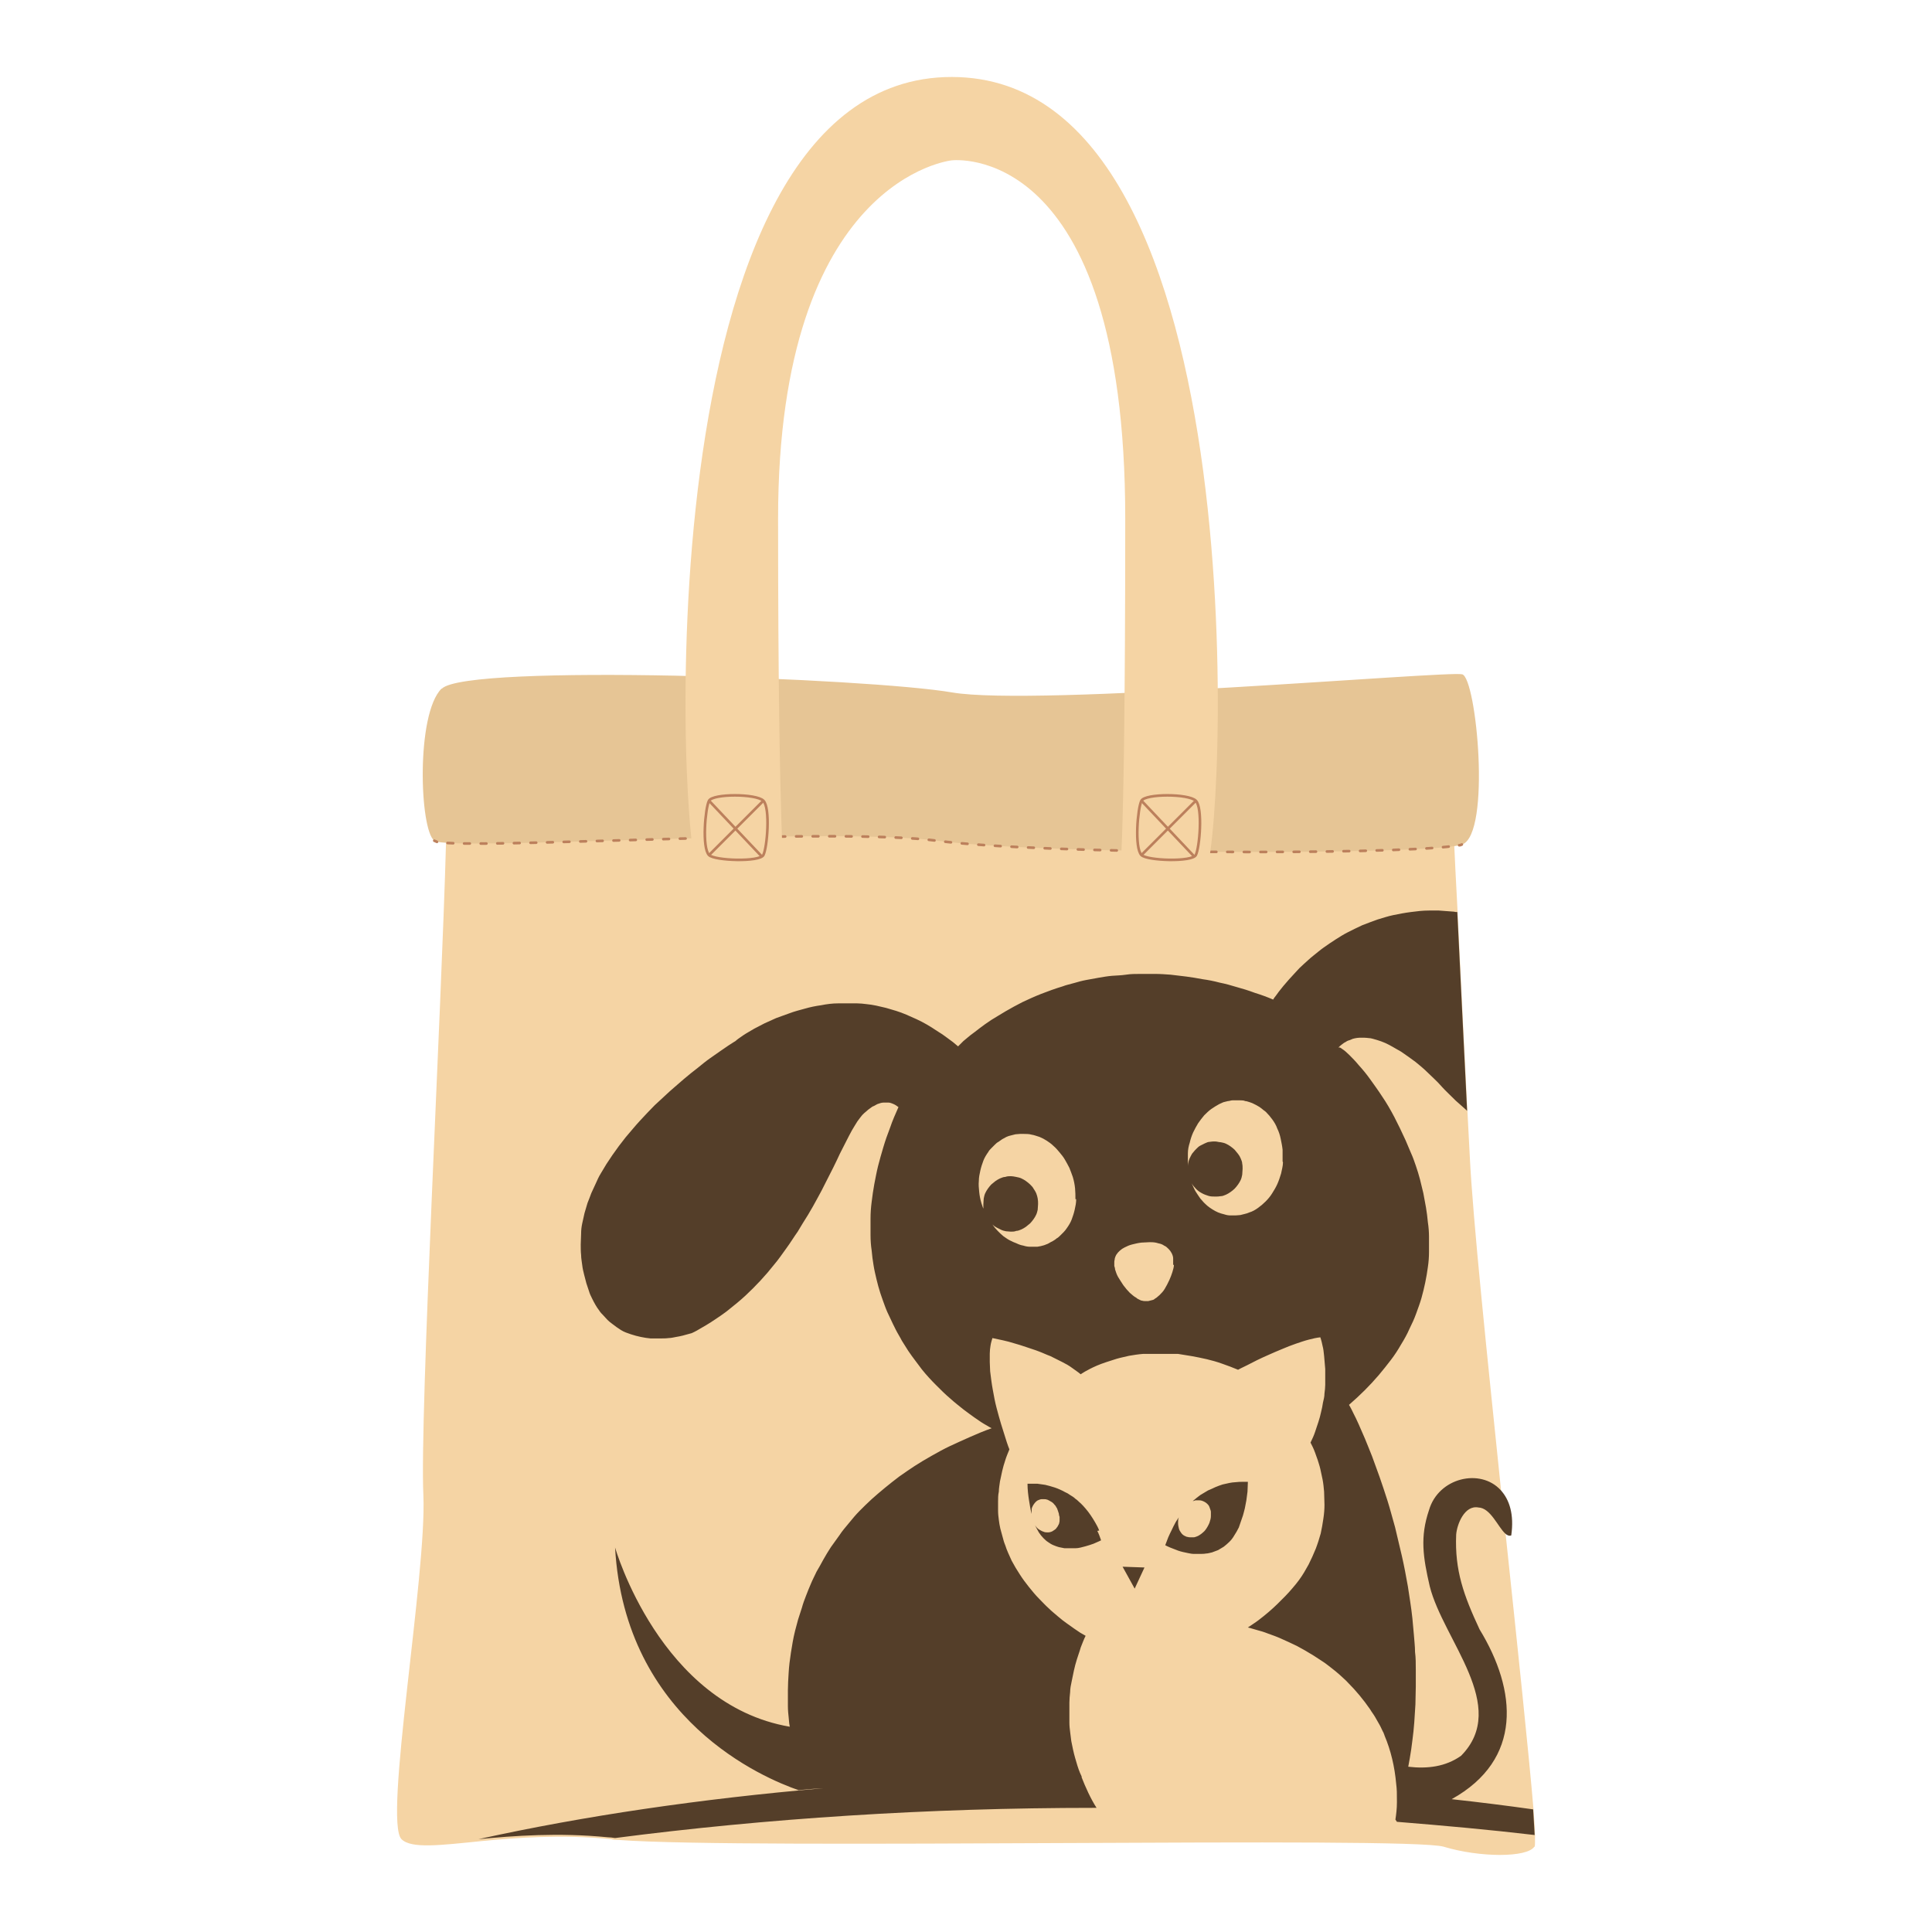 <?xml version="1.0" encoding="UTF-8"?>
<svg xmlns="http://www.w3.org/2000/svg" version="1.1" viewBox="0 0 512 512">
  <defs>
    <style>
      .cls-1 {
        fill: #543e29;
      }

      .cls-2 {
        fill: #e6c595;
      }

      .cls-3, .cls-4, .cls-5 {
        fill: none;
        stroke: #bc805c;
        stroke-miterlimit: 10;
        stroke-width: .7px;
      }

      .cls-3, .cls-5 {
        stroke-linecap: round;
      }

      .cls-5 {
        stroke-dasharray: 1.5 2.9;
      }

      .cls-6 {
        fill: #f5d4a4;
      }
    </style>
  </defs>
  <!-- Generator: Adobe Illustrator 28.7.1, SVG Export Plug-In . SVG Version: 1.2.0 Build 142)  -->
  <g>
    <g id="Layer_1">
      <g>
        <path class="cls-6" d="M406.6,489.4c-1.9,2.9-14.4,2.9-24,0-9.4-2.8-184.6.8-218.7-1.8-.7,0-1.3,0-1.9-.2-13.2-1.3-25-.4-34.3.5h0c-11,1.1-18.7,2.1-21.3-.5-4.8-4.8,6.7-70,5.8-91.1-1-21.1,4.8-128.5,6-173,0,0,27.9-7,64.1-12.5,7.8-1.2,16-2.3,24.5-3.2,16.2-1.8,33.1-3,49.3-3s28.1.9,41.6,2.3c8.5.9,16.7,2,24.5,3.2,36.1,5.5,63.2,13.2,63.2,13.2,0,0,0,.3,0,.9.1,2.2.4,8.8.9,17.9.7,13.8,1.6,33.4,2.6,52.7.2,3.9.4,7.7.6,11.5.8,16.7,4.6,52.8,8.3,88.7.4,3.9.8,7.7,1.2,11.5,3.2,30.2,6.2,58.7,7.4,73.1.2,2.8.4,5.1.4,6.8,0,1.8,0,2.8-.1,3Z"/>
        <path class="cls-2" d="M117,182.5c-6.8,6.8-5.8,37.4-1.9,40.3,3.8,2.9,104.5-3.8,133.3,0,28.8,3.8,131.4,3.8,139.1,1,7.7-2.9,3.8-44.1,0-45.1-3.8-1-113.2,8.6-135.2,4.8-22.1-3.8-128.5-7.7-135.2-1Z"/>
        <g>
          <path class="cls-3" d="M115.1,222.8c.1,0,.4.2.7.3"/>
          <path class="cls-5" d="M118.6,223.4c18.8,1.1,103.7-4,129.7-.6,27.2,3.6,120.1,3.8,136.9,1.4"/>
          <path class="cls-3" d="M386.7,224c.3,0,.5-.1.7-.2"/>
        </g>
        <path class="cls-6" d="M252.2,20.4c-83.4,0-72,208.2-67.1,211,6.7,3.8,21.1,1.9,22.1,0,1-1.9-1-3.8-1-94s46-94.9,46-94.9c0,0,46-5.8,46,94.9s-1.9,92.1-1,94c1,1.9,15.3,3.8,22.1,0,4.9-2.8,16.3-211-67.1-211Z"/>
        <g>
          <path class="cls-4" d="M187.9,226.6c1.5,1.5,13.4,1.9,14.4,0,1-1.9,1.9-12.5,0-14.4-1.9-1.9-13.4-1.9-14.4,0-1,1.9-1.9,12.5,0,14.4Z"/>
          <line class="cls-4" x1="187.9" y1="212.2" x2="201.9" y2="227"/>
          <line class="cls-4" x1="202.3" y1="212.2" x2="187.9" y2="226.6"/>
        </g>
        <g>
          <path class="cls-4" d="M302.5,226.6c1.5,1.5,13.4,1.9,14.4,0,1-1.9,1.9-12.5,0-14.4-1.9-1.9-13.4-1.9-14.4,0-1,1.9-1.9,12.5,0,14.4Z"/>
          <line class="cls-4" x1="302.5" y1="212.2" x2="316.5" y2="227"/>
          <line class="cls-4" x1="316.9" y1="212.2" x2="302.5" y2="226.6"/>
        </g>
      </g>
      <path class="cls-1" d="M370.2,482.8c12.4,1,24.6,2.1,36.5,3.5l-.4-6.8c-7.1-1-14.3-1.9-21.6-2.7,18.9-10.5,17.3-28.8,7.4-45-4.2-9-6.6-15.6-6.2-25.1.2-2.7,2.2-7.9,5.9-7.2,3.2.1,5.2,5.2,7.1,6.9.5.5,1.1.7,1.6.5.8-5.6-.5-9.5-2.8-12-5.4-5.9-16.5-3.3-19,5.3-2.4,7.1-1.6,12.4.2,20.2,3.6,14.3,21.2,31.8,8.3,44.9-4.1,2.9-8.9,3.5-14,2.9.1-.7.3-1.5.4-2.2.3-1.6.5-3.2.7-4.8.2-1.6.4-3.2.5-4.8.1-1.6.2-3.1.3-4.7,0-1.6.1-3.1.1-4.7,0-1.6,0-3.1,0-4.6,0-1.5,0-3.1-.2-4.6,0-1.5-.2-3-.3-4.5-.1-1.5-.3-2.9-.4-4.4-.3-2.9-.8-5.8-1.2-8.5-.5-2.8-1-5.5-1.6-8.1-.6-2.6-1.2-5.1-1.8-7.6-.7-2.4-1.3-4.8-2-7s-1.4-4.3-2.1-6.3c-.7-2-1.4-3.8-2-5.5-.7-1.7-1.3-3.3-1.9-4.7-1.2-2.8-2.2-5.1-3-6.6-.7-1.5-1.2-2.3-1.2-2.3,1.5-1.3,2.9-2.6,4.2-3.9,1.3-1.3,2.5-2.6,3.7-4,1.1-1.3,2.2-2.7,3.2-4,1-1.3,1.9-2.7,2.7-4.1.8-1.3,1.6-2.7,2.2-4.1.7-1.4,1.3-2.7,1.8-4.1.5-1.4,1-2.7,1.4-4.1.4-1.4.7-2.7,1-4.1.3-1.4.5-2.7.7-4.1.2-1.3.3-2.7.3-4,0-1.3,0-2.7,0-4,0-1.3-.1-2.6-.3-3.9-.1-1.3-.3-2.6-.5-3.9-.2-1.3-.5-2.5-.7-3.8-.3-1.2-.6-2.5-.9-3.7-.3-1.2-.7-2.4-1.1-3.6-.4-1.2-.8-2.3-1.3-3.4s-.9-2.2-1.4-3.3c-.5-1.1-1-2.1-1.5-3.2-.5-1-1-2-1.5-3-1-1.9-2.1-3.8-3.2-5.4-1.1-1.7-2.2-3.2-3.2-4.6-1-1.4-2-2.6-3-3.7-.9-1.1-1.8-2-2.5-2.7-.7-.7-1.4-1.3-1.9-1.6-.2-.2-.5-.3-.6-.4-.2,0-.3,0-.4,0,.3-.3.6-.6.9-.8.3-.2.6-.5.9-.6.3-.2.6-.4,1-.5s.7-.3,1-.4c.7-.2,1.4-.3,2.1-.3.7,0,1.4,0,2.1.1.7,0,1.4.3,2.2.5.7.2,1.5.5,2.2.8.7.3,1.4.7,2.1,1.1.7.4,1.4.8,2.1,1.2,1.3.9,2.6,1.8,3.8,2.7,1.1.9,2.2,1.8,3,2.6,1.7,1.6,2.8,2.7,2.8,2.7,0,0,.5.5,1.3,1.4.8.9,2.1,2.1,3.6,3.6.8.7,1.7,1.5,2.6,2.3.1.1.3.3.4.4-1-19.3-1.9-38.9-2.6-52.7-.3,0-.6,0-.9-.1-1.4-.1-2.7-.2-4-.3-.4,0-.9,0-1.3,0s-.9,0-1.3,0h0c-1.7,0-3.3.2-4.8.4-1.6.2-3.1.5-4.6.8-1.5.3-2.9.8-4.3,1.2-1.4.5-2.7,1-4,1.5-1.3.6-2.5,1.2-3.7,1.8-1.2.6-2.3,1.3-3.4,2-1.1.7-2.1,1.4-3.1,2.1-1,.7-1.9,1.5-2.8,2.2-.9.7-1.7,1.5-2.5,2.2-.8.7-1.5,1.4-2.1,2.1-1.3,1.4-2.4,2.6-3.3,3.7-.9,1.1-1.6,2-2,2.6-.5.6-.7,1-.7,1-1.6-.7-3.3-1.3-4.9-1.8-1.6-.6-3.2-1.1-4.7-1.5-1.6-.5-3.1-.9-4.6-1.2-1.5-.4-3-.7-4.5-.9-1.5-.3-2.9-.5-4.3-.7-1.4-.2-2.8-.3-4.2-.5-1.4-.1-2.7-.2-4.1-.2-1.3,0-2.6,0-3.9,0-1.3,0-2.5,0-3.8.2s-2.5.2-3.7.3c-1.2.1-2.3.3-3.5.5-1.1.2-2.3.4-3.3.6-1.1.2-2.2.5-3.2.8-1,.3-2.1.5-3.1.9-2,.6-3.9,1.3-5.7,2-1.8.7-3.5,1.5-5,2.2-1.6.8-3,1.6-4.4,2.4-1.4.8-2.6,1.6-3.8,2.3-1.2.8-2.2,1.5-3.1,2.2-.9.7-1.8,1.4-2.5,1.9-.7.6-1.3,1.1-1.8,1.5-.9.9-1.4,1.4-1.4,1.4-.9-.8-1.8-1.5-2.8-2.2-.9-.7-1.8-1.3-2.8-1.9-.9-.6-1.8-1.2-2.7-1.7-.9-.5-1.8-1-2.7-1.4-.9-.4-1.8-.8-2.7-1.2-.9-.4-1.8-.7-2.7-1-.9-.3-1.8-.5-2.7-.8-.9-.2-1.7-.4-2.6-.6-.9-.2-1.7-.3-2.6-.4-.8-.1-1.7-.2-2.5-.2-.8,0-1.6,0-2.5,0s-1.6,0-2.4,0c-1.6,0-3.1.2-4.6.5-1.5.2-2.9.5-4.3.9-1.4.4-2.7.7-4,1.2-1.2.4-2.4.9-3.6,1.3-1.1.5-2.2,1-3.1,1.4-1,.5-1.9,1-2.7,1.4-1.6.9-2.9,1.7-3.7,2.3-.9.6-1.3,1-1.3,1,0,0-.7.4-1.9,1.2-1.2.8-2.9,2-4.9,3.4-1,.7-2.1,1.6-3.2,2.5-1.2.9-2.4,1.9-3.6,2.9-1.2,1-2.5,2.2-3.8,3.3-1.3,1.2-2.6,2.4-4,3.7-1.3,1.3-2.6,2.7-3.9,4.1-1.3,1.4-2.5,2.9-3.8,4.4-1.2,1.5-2.4,3.1-3.5,4.7-.5.8-1.1,1.6-1.6,2.4-.5.8-1,1.7-1.5,2.5-.5.8-.9,1.7-1.3,2.6-.4.9-.8,1.7-1.2,2.6-.3.9-.7,1.8-1,2.6-.3.9-.5,1.8-.8,2.7-.2.9-.4,1.8-.6,2.7-.2.9-.3,1.8-.3,2.8,0,.9-.1,1.9-.1,2.8,0,.9,0,1.9.1,2.8,0,.9.2,1.8.3,2.7.1.9.3,1.7.5,2.5.2.8.4,1.5.6,2.3.2.7.5,1.4.7,2.1.2.7.5,1.3.8,1.9.3.6.6,1.2.9,1.7.3.5.6,1,1,1.5.3.5.7.9,1.1,1.3.4.4.7.8,1.1,1.2.4.4.8.7,1.2,1,.4.3.8.6,1.2.9.4.3.8.5,1.2.8.8.5,1.7.8,2.6,1.1.9.3,1.7.5,2.6.7.9.2,1.7.3,2.6.4.8,0,1.7,0,2.5,0,.8,0,1.6,0,2.3-.1.7,0,1.4-.2,2-.3,1.3-.2,2.3-.5,3-.7s1.1-.3,1.1-.3c.9-.4,1.8-.9,2.6-1.4.9-.5,1.7-1,2.5-1.5.8-.5,1.6-1.1,2.4-1.6.8-.6,1.6-1.1,2.3-1.7,1.5-1.2,3-2.4,4.4-3.7,1.4-1.3,2.7-2.6,4-4,1.3-1.4,2.5-2.8,3.6-4.2,1.2-1.4,2.2-2.9,3.3-4.4,1.1-1.5,2-3,3-4.4.9-1.5,1.8-3,2.7-4.4.9-1.5,1.7-2.9,2.5-4.4.8-1.4,1.5-2.8,2.2-4.2,1.4-2.7,2.7-5.3,3.8-7.7,1.2-2.3,2.2-4.4,3.2-6.2.5-.9,1-1.6,1.4-2.3.5-.7.9-1.2,1.3-1.7.4-.4.7-.7,1.1-1,.3-.3.7-.6,1-.8.3-.2.6-.5,1-.6.3-.2.6-.3.9-.5.6-.2,1.1-.4,1.6-.4s1,0,1.4,0c.4,0,.8.2,1.1.3.3.1.6.3.8.4.4.3.7.5.7.5-.8,1.8-1.6,3.6-2.2,5.4-.7,1.8-1.3,3.5-1.8,5.2-.5,1.7-1,3.4-1.4,5s-.7,3.3-1,4.8c-.3,1.6-.5,3.1-.7,4.7-.2,1.5-.3,3-.3,4.5,0,1.5,0,2.9,0,4.3,0,1.4.1,2.8.3,4.1.1,1.3.3,2.7.5,3.9.2,1.3.5,2.5.8,3.8.3,1.2.6,2.4,1,3.6.4,1.2.8,2.3,1.2,3.4.4,1.1.9,2.2,1.4,3.2.5,1.1,1,2.1,1.5,3.1.5,1,1.1,1.9,1.6,2.9.6.9,1.1,1.8,1.7,2.7.6.9,1.2,1.7,1.8,2.5.6.8,1.2,1.6,1.8,2.4,1.2,1.5,2.5,2.9,3.8,4.2,1.3,1.3,2.5,2.5,3.7,3.5,1.2,1.1,2.4,2,3.5,2.9,1.1.8,2.1,1.6,3,2.2.9.6,1.7,1.2,2.4,1.6,1.3.8,2.1,1.2,2.1,1.2-2,.7-3.9,1.5-5.7,2.3-1.8.8-3.6,1.6-5.3,2.4-1.7.8-3.3,1.7-4.9,2.6-1.6.9-3.1,1.8-4.5,2.7-1.4.9-2.8,1.9-4.1,2.8-1.3,1-2.6,2-3.8,3-1.2,1-2.4,2-3.5,3-1.1,1-2.2,2.1-3.2,3.1-1,1-1.9,2.1-2.8,3.2-.9,1.1-1.8,2.1-2.5,3.2-.8,1.1-1.6,2.2-2.3,3.2-.7,1.1-1.4,2.2-2,3.3-.6,1.1-1.2,2.2-1.8,3.2-.5,1.1-1.1,2.2-1.5,3.2-.5,1.1-.9,2.2-1.3,3.2s-.8,2.1-1.1,3.2c-.3,1-.7,2.1-1,3.1-.3,1-.5,2-.8,3-.5,2-.8,3.9-1.1,5.8-.3,1.9-.5,3.6-.6,5.3s-.2,3.2-.2,4.7c0,1.5,0,2.8,0,4,0,1.2.1,2.2.2,3.1.1,1.4.2,2,.3,2.5-34.4-5.9-46.3-47.5-46.3-47.5,2.6,45.8,39.6,61.2,48.6,64.3,2.2-.2,4.4-.4,6.6-.5-32.5,2.8-63.3,7.3-91.4,13.5,9.4-.9,21.1-1.8,34.3-.5.6,0,1.2.1,1.9.2,40-5.2,83-8,127-8h.6c-1.6-2.5-2.9-5.4-4-8.2-10.7,0-21.3.3-31.9.8,10.6-.5,21.3-.7,32-.8-.2-.4-.3-.7-.5-1.1-.5-1.2-.9-2.6-1.3-4-.4-1.4-.7-2.9-1-4.4-.1-.8-.2-1.6-.3-2.4-.1-.8-.2-1.6-.2-2.5,0-.8,0-1.7,0-2.6s0-1.8,0-2.7c0-.9.1-1.8.2-2.8,0-.9.2-1.9.4-2.8.2-1,.4-1.9.6-2.9.2-1,.5-2,.8-3,.3-1,.7-2,1-3.1.4-1,.8-2.1,1.3-3.1,0,0-.5-.3-1.4-.8-.9-.6-2.1-1.4-3.6-2.5-.7-.5-1.5-1.1-2.3-1.8-.8-.7-1.7-1.4-2.5-2.2-.9-.8-1.7-1.7-2.6-2.6-.9-.9-1.7-1.9-2.6-3-.8-1-1.7-2.2-2.4-3.3-.8-1.2-1.5-2.4-2.2-3.7-.3-.7-.6-1.3-.9-2-.3-.7-.6-1.4-.8-2.1-.3-.7-.5-1.4-.7-2.2-.2-.7-.4-1.5-.6-2.2-.2-.8-.3-1.6-.4-2.3-.1-.8-.2-1.6-.2-2.4,0-.8,0-1.7,0-2.5,0-.8,0-1.7.2-2.6,0-.9.2-1.8.3-2.7.2-.9.4-1.8.6-2.8.2-.9.5-1.9.8-2.8.3-1,.7-1.9,1.1-2.9,0,0-.5-1.2-1.1-3.2-.3-1-.7-2.2-1.1-3.5-.4-1.3-.8-2.8-1.2-4.3-.4-1.5-.7-3.1-1-4.8-.3-1.6-.5-3.3-.7-4.9,0-.8-.1-1.6-.1-2.4,0-.8,0-1.5,0-2.3,0-.7.1-1.5.2-2.1.1-.7.3-1.3.5-2,.9.2,1.8.4,2.8.6,1,.2,2,.5,3,.8,1,.3,2.1.6,3.2,1,1.1.4,2.2.7,3.2,1.1,1.1.4,2.1.9,3.2,1.3,1,.5,2,1,3,1.5,1,.5,1.9,1,2.7,1.6.8.6,1.6,1.1,2.3,1.7,0,0,.4-.3,1.1-.7.7-.4,1.8-1,3.2-1.6.7-.3,1.5-.6,2.4-.9s1.8-.6,2.8-.9c1-.3,2.1-.5,3.3-.8,1.2-.2,2.4-.4,3.7-.5h9.3c1.2.2,2.4.4,3.7.6,1.2.2,2.5.5,3.9.8,1.3.3,2.7.7,4.1,1.2,1.4.5,2.8,1,4.2,1.6,0,0,.9-.5,2.4-1.2,1.5-.8,3.5-1.8,5.8-2.8,1.1-.5,2.3-1,3.5-1.5,1.2-.5,2.4-1,3.6-1.4,1.2-.4,2.3-.8,3.5-1.1,1.1-.3,2.1-.5,3-.6,0,0,.3.8.6,2.3.2.7.3,1.6.4,2.6.1,1,.2,2.2.3,3.5,0,1.3,0,2.7,0,4.2,0,.7-.1,1.5-.2,2.3,0,.8-.2,1.6-.4,2.4-.1.8-.3,1.7-.5,2.5-.2.9-.4,1.7-.7,2.6-.3.9-.6,1.8-.9,2.7-.3.9-.7,1.8-1.2,2.8,0,0,.2.4.6,1.2.4.8.8,2,1.3,3.4.2.7.5,1.5.7,2.4.2.9.4,1.8.6,2.8.2,1,.3,2.1.4,3.2,0,1.1.1,2.3.1,3.5,0,1.2-.1,2.4-.3,3.7-.2,1.3-.4,2.6-.7,3.9-.2.7-.4,1.3-.6,2-.2.7-.5,1.4-.7,2-.3.7-.6,1.4-.9,2.1-.3.7-.7,1.4-1,2.1-.4.7-.8,1.4-1.2,2.1-.4.7-.9,1.4-1.4,2.1-.5.7-1.1,1.4-1.7,2.1-.6.7-1.2,1.4-1.9,2.1-.7.7-1.4,1.4-2.1,2.1-.7.7-1.5,1.4-2.3,2.1-.8.7-1.7,1.4-2.6,2.1-.9.7-1.9,1.3-2.9,2,0,0,.9.2,2.5.7.8.2,1.8.5,2.8.9,1.1.4,2.3.8,3.6,1.4,1.3.6,2.7,1.2,4.1,1.9,1.5.8,2.9,1.6,4.5,2.6.8.5,1.5,1,2.3,1.5.8.5,1.5,1.1,2.3,1.7.8.6,1.5,1.2,2.3,1.9.7.7,1.5,1.3,2.2,2.1h0c1,1,2,2.1,3,3.3,1,1.2,1.9,2.4,2.8,3.7.4.7.9,1.3,1.3,2,.4.7.8,1.4,1.2,2.1.4.7.7,1.5,1.1,2.2,0,.2.2.4.2.6,1.7,4,2.7,8.3,3.1,12.8.2,1.7.2,2.3.2,4.9,0,1.7-.2,3.3-.4,4.6ZM285.2,317.8c0,1-.2,1.9-.4,2.8-.2.9-.5,1.8-.8,2.6-.3.8-.8,1.6-1.3,2.3-.2.3-.5.7-.8,1-.3.3-.6.6-.9.9-.3.3-.6.6-1,.8-.3.3-.7.5-1,.7-.4.2-.8.4-1.1.6s-.8.3-1.2.5c-.6.2-1.2.3-1.8.4-.6,0-1.2,0-1.9,0-.6,0-1.2-.1-1.8-.3-.6-.1-1.2-.3-1.8-.6-.6-.2-1.2-.5-1.8-.8-.6-.3-1.1-.7-1.7-1.1-.5-.4-1-.9-1.5-1.4s-1-1.1-1.4-1.7c.3.3.7.6,1.1.8.4.2.8.4,1.2.6.4.2.8.3,1.3.4.4,0,.9.1,1.3.1s1,0,1.4-.2c.5,0,.9-.2,1.4-.4.4-.2.8-.4,1.2-.7.4-.3.7-.6,1.1-.9.3-.3.6-.7.9-1.1.3-.4.5-.8.7-1.2.2-.4.3-.9.4-1.3,0-.5.1-1,.1-1.5s0-1-.1-1.5c-.1-.5-.2-.9-.4-1.4-.2-.4-.4-.8-.7-1.2-.2-.4-.5-.7-.9-1.1-.3-.3-.7-.6-1.1-.9-.4-.3-.8-.5-1.2-.7-.4-.2-.9-.3-1.4-.4-.5-.1-1-.2-1.4-.2s-1,0-1.5.2c-.5,0-.9.2-1.4.4-.4.2-.8.4-1.2.7-.4.3-.7.6-1.1.9-.3.3-.6.7-.9,1.1s-.5.8-.7,1.2-.3.9-.4,1.4c0,.5-.1,1-.1,1.5s0,.8,0,1.2c-.2-.4-.3-.9-.5-1.4-.3-1-.5-2-.6-3-.1-1-.2-2-.1-2.9,0-1,.2-1.9.4-2.8.2-.9.5-1.8.8-2.6.3-.8.8-1.6,1.3-2.3.2-.4.5-.7.8-1,.3-.3.6-.6.9-.9.3-.3.6-.6,1-.8.3-.2.7-.5,1-.7.4-.2.7-.4,1.1-.6s.8-.3,1.2-.4c.4-.1.8-.2,1.2-.3.4,0,.8-.1,1.2-.1.2,0,.3,0,.5,0s.3,0,.5,0h0c.7,0,1.4,0,2.1.2.7.1,1.4.4,2.1.6.7.3,1.3.6,1.9,1,.6.4,1.2.8,1.8,1.4.6.5,1.1,1.1,1.6,1.7.5.6,1,1.2,1.4,1.9.4.7.8,1.4,1.2,2.2.3.8.6,1.5.9,2.4.3,1,.5,2,.6,3,.1,1,.1,2,.1,2.9ZM311.1,335.2c0,.6-.2,1.2-.4,1.9-.2.7-.5,1.4-.8,2.1-.4.9-.8,1.6-1.2,2.3-.4.7-.9,1.2-1.4,1.7-.2.2-.5.4-.7.6-.2.2-.5.3-.7.5s-.5.2-.8.3-.5.1-.8.2c-.3,0-.5,0-.8,0-.3,0-.5,0-.8-.1-.3,0-.6-.2-.8-.3-.3-.1-.6-.3-.8-.5-.6-.3-1.1-.8-1.7-1.3-.6-.6-1.1-1.2-1.7-2-.5-.8-1-1.5-1.4-2.2s-.6-1.4-.8-2c0-.3-.1-.6-.2-.9,0-.3,0-.6,0-.9,0-.3,0-.5.1-.8,0-.3.1-.5.2-.8.1-.2.2-.5.4-.7.1-.2.3-.4.5-.6.2-.2.4-.4.7-.6.2-.2.5-.3.8-.5.6-.3,1.2-.6,2-.8.8-.2,1.6-.4,2.5-.5.7,0,1.4-.1,2-.1s.4,0,.6,0c.7,0,1.3.1,1.9.3.6.1,1.1.3,1.5.6.5.2.8.5,1.2.9.3.3.6.7.8,1.1.2.4.4.9.4,1.4,0,.5,0,1.1,0,1.7ZM340,308c0,1-.3,2-.5,3-.3,1-.6,1.9-1,2.8-.4.9-.9,1.7-1.4,2.5-.5.8-1.1,1.5-1.7,2.1-.6.6-1.3,1.2-2,1.7-.3.2-.7.5-1.1.7-.4.2-.8.4-1.2.5-.4.2-.8.3-1.2.4-.4.1-.8.2-1.2.3-.4,0-.8.1-1.3.1-.4,0-.8,0-1.3,0-.6,0-1.1-.1-1.7-.3-.5-.1-1.1-.3-1.6-.5-.5-.2-1-.5-1.5-.8-.5-.3-.9-.6-1.4-1-.4-.4-.9-.8-1.2-1.2-.4-.4-.8-.9-1.1-1.4-.3-.5-.7-1-1-1.6-.3-.6-.5-1.1-.8-1.7.3.5.7,1,1.2,1.5.4.4.9.8,1.5,1.1.5.3,1.1.5,1.7.7.6.2,1.2.2,1.8.2s1,0,1.5-.1c.5,0,.9-.2,1.4-.4.4-.2.8-.4,1.2-.7.4-.3.7-.5,1.1-.9.3-.3.6-.7.9-1.1.3-.4.5-.8.7-1.2.2-.4.3-.9.4-1.4,0-.5.1-1,.1-1.5s0-1-.1-1.4c0-.5-.2-.9-.4-1.4s-.4-.8-.7-1.2-.6-.7-.9-1.1c-.3-.3-.7-.6-1.1-.9-.4-.3-.8-.5-1.2-.7-.4-.2-.9-.3-1.4-.4-.5,0-1-.2-1.5-.2s-.9,0-1.4.1c-.4,0-.9.2-1.3.4-.4.2-.8.4-1.2.6-.4.2-.7.5-1,.8-.3.3-.6.6-.9,1-.3.3-.5.7-.7,1.1-.2.4-.4.8-.5,1.2-.1.4-.2.9-.2,1.4,0-.6,0-1.1,0-1.7,0-.6,0-1.1,0-1.7,0-1,.2-2,.5-2.9.2-.9.5-1.8.9-2.7.4-.8.8-1.6,1.3-2.4.5-.7,1-1.4,1.6-2.1.6-.6,1.2-1.2,1.9-1.7.7-.5,1.4-.9,2.1-1.3.4-.2.7-.3,1.1-.5.4-.1.8-.2,1.2-.3.4,0,.8-.2,1.2-.2.4,0,.8,0,1.2,0h0c.3,0,.6,0,.9,0,.4,0,.9,0,1.3.2.4,0,.8.2,1.2.3.4.1.8.3,1.2.5s.8.4,1.1.6c.4.2.7.5,1,.7.3.3.7.5,1,.8.6.6,1.2,1.3,1.7,2,.5.7,1,1.5,1.3,2.4.4.8.7,1.7.9,2.7s.4,1.9.5,2.9c0,1,0,2,0,3.1ZM329.8,392.7c-.2,0-.3,0-.5,0-.5,0-1.2,0-1.9.1-.5,0-1,.1-1.6.2-.6.1-1.2.3-1.8.4-.6.2-1.2.4-1.9.7-.6.3-1.3.6-2,.9-.7.4-1.3.8-2,1.2-.7.5-1.3,1-2,1.6.3,0,.5-.2.8-.2.3,0,.5,0,.8,0,.3,0,.5,0,.8.1s.5.2.7.3c.2.1.5.3.7.5.2.2.4.4.5.6.1.2.2.5.3.8.1.3.2.5.2.8,0,.3,0,.6,0,.9,0,.3,0,.6-.1,1s-.2.6-.3,1c-.1.3-.3.6-.5,1s-.4.6-.6.9c-.2.3-.5.5-.7.7-.2.2-.5.4-.8.6-.3.2-.5.3-.8.4-.3.1-.5.2-.8.2-.3,0-.6,0-.8,0-.3,0-.5,0-.8-.1-.3,0-.5-.2-.8-.3-.4-.2-.7-.5-.9-.8-.2-.3-.5-.7-.6-1.2-.1-.4-.2-.9-.2-1.4s0-1,.2-1.5c-.3.5-.7,1-1,1.6-.3.6-.6,1.1-.9,1.8-.3.6-.6,1.2-.9,1.9-.3.7-.5,1.4-.8,2.1,0,0,.9.5,2.3,1,.7.3,1.5.6,2.4.8.5.1.9.2,1.4.3s1,.2,1.5.2c.5,0,1,0,1.6,0,.5,0,1.1,0,1.6-.1.5,0,1.1-.2,1.6-.3.5-.2,1.1-.4,1.6-.6.5-.3,1-.6,1.5-.9.5-.4,1-.8,1.5-1.3.5-.5.9-1,1.3-1.7.4-.6.8-1.3,1.2-2.1l1.1-3.2c.2-.6.3-1.2.5-1.9.1-.7.3-1.4.4-2.1.1-.7.2-1.5.3-2.3,0-.8.1-1.7.1-2.6-.2,0-.5,0-1.1,0ZM291.3,405.6c-.3-.8-.7-1.5-1.1-2.2-.4-.7-.8-1.3-1.2-1.9-.4-.6-.8-1.1-1.3-1.7-.4-.5-.9-1-1.3-1.4-.5-.4-.9-.9-1.4-1.2-.4-.4-.9-.7-1.4-1-.4-.3-.9-.6-1.4-.8-.9-.5-1.8-.9-2.7-1.2-.9-.3-1.7-.5-2.5-.7-.8-.1-1.5-.2-2.1-.3-.6,0-1.1,0-1.6,0-.5,0-.8,0-1,0,0,1.6.2,3.1.4,4.4.2,1.3.4,2.5.7,3.6,0-.4,0-.8,0-1.2,0-.4.2-.7.4-1.1.2-.3.4-.6.6-.8.2-.2.5-.5.9-.6.2-.1.5-.2.7-.2.2,0,.5,0,.7,0,.2,0,.5,0,.7.1.2,0,.5.2.7.3.2.1.5.3.7.4.2.2.4.3.6.6.2.2.4.4.5.7.2.2.3.5.4.8.1.3.2.6.3.9,0,.3.1.6.2.9,0,.3,0,.6,0,.8,0,.3,0,.5-.1.8,0,.2-.2.5-.3.7s-.2.4-.4.6c-.1.2-.3.4-.5.5-.2.1-.4.3-.6.4-.4.2-.8.3-1.2.3-.4,0-.8,0-1.2-.2-.4-.1-.8-.4-1.2-.6-.4-.3-.7-.6-1-1.1.3.7.7,1.3,1,1.9.4.6.8,1.1,1.2,1.5.4.4.8.8,1.3,1.1.4.3.9.6,1.4.8.5.2,1,.4,1.4.5.5.1,1,.2,1.5.3.5,0,1,0,1.5,0,.5,0,1,0,1.4,0,.9,0,1.8-.3,2.6-.5.8-.2,1.6-.5,2.2-.7,1.2-.5,2-.9,2-.9-.3-.9-.6-1.7-1-2.5ZM297.5,415.2l3.2,5.8,2.6-5.6-5.7-.2Z"/>
    </g>
  </g>
</svg>